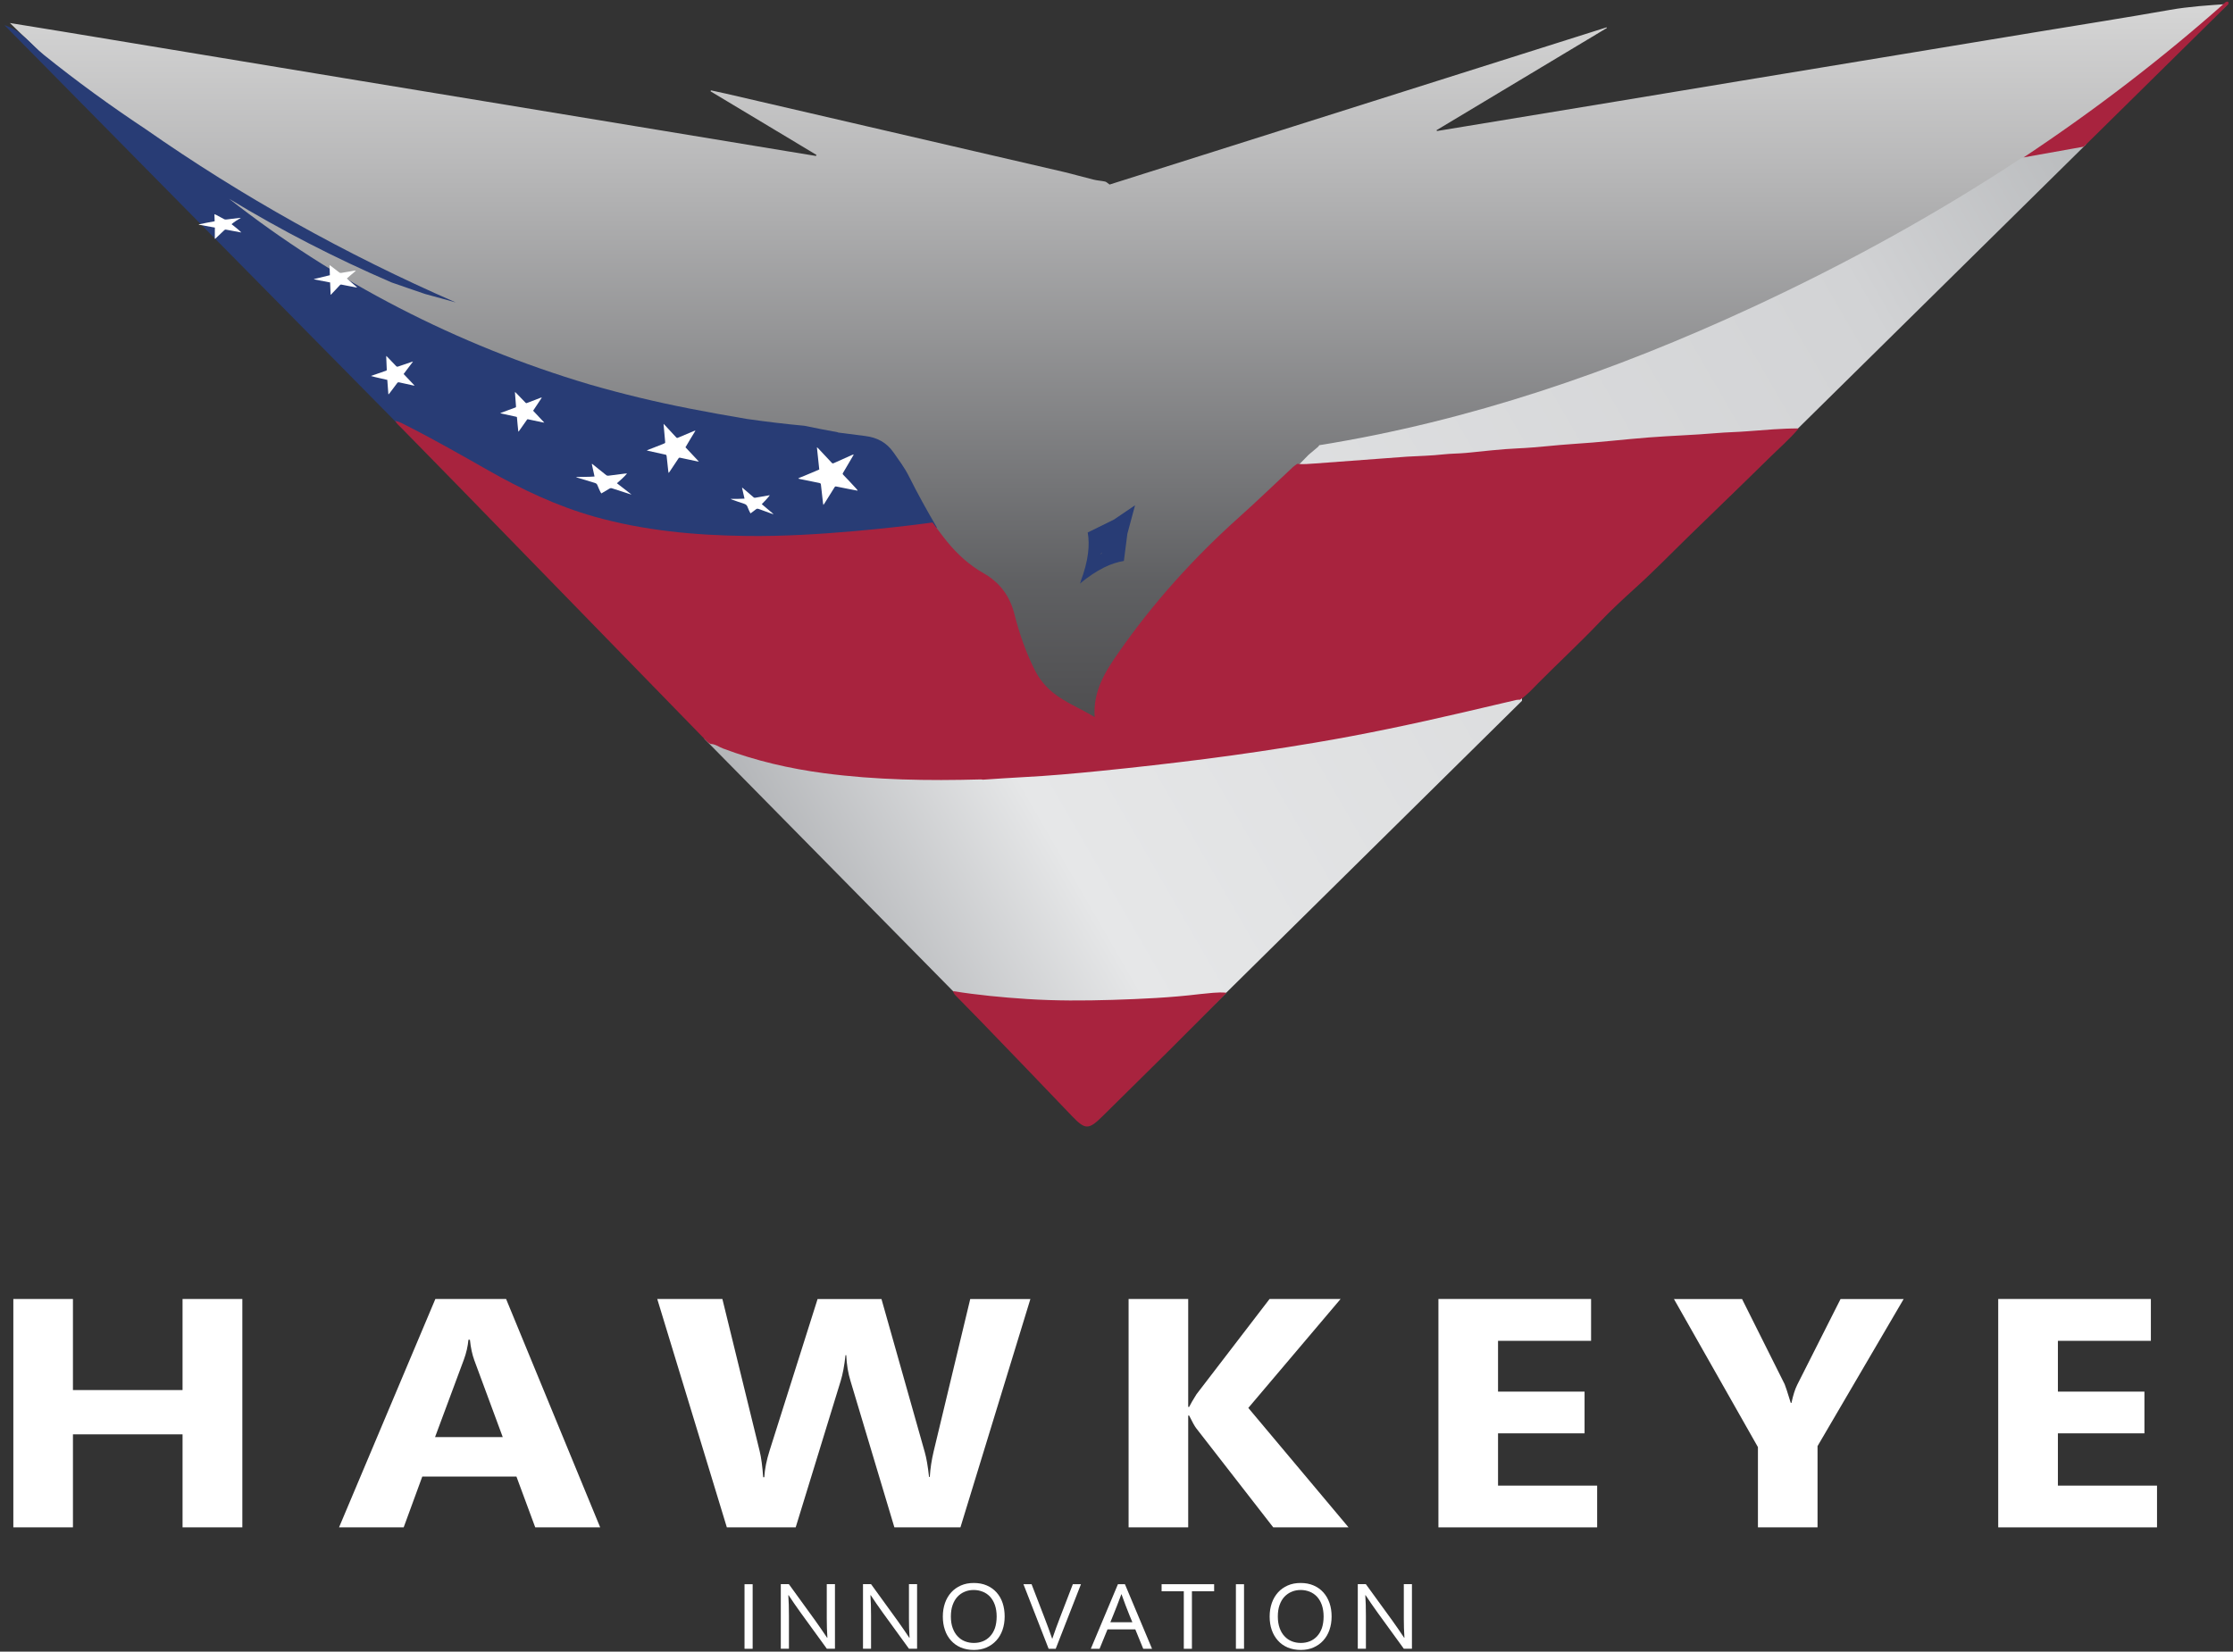 <?xml version="1.0" encoding="utf-8"?>
<!-- Generator: Adobe Illustrator 26.0.1, SVG Export Plug-In . SVG Version: 6.00 Build 0)  -->
<svg version="1.1" id="Layer_1" xmlns="http://www.w3.org/2000/svg" xmlns:xlink="http://www.w3.org/1999/xlink" x="0px" y="0px"
	 viewBox="0 0 360 266.34" style="enable-background:new 0 0 360 266.34;" xml:space="preserve">
<rect x="0" y="0" width="360" height="266.34" fill="#333333" stroke="none"/>
<style type="text/css">
	.st0{opacity:0.8;fill-rule:evenodd;clip-rule:evenodd;fill:url(#SVGID_1_);}
	.st1{fill:url(#SVGID_00000171700999460056883300000015501713568115424174_);}
	.st2{fill:#A8233E;}
	.st3{fill-rule:evenodd;clip-rule:evenodd;fill:#283C75;}
	.st4{fill:#283C75;}
	.st5{fill:#FFFFFF;}
	.st6{fill-rule:evenodd;clip-rule:evenodd;fill:#A8233E;}
</style>
<g>
	<g>
		<linearGradient id="SVGID_1_" gradientUnits="userSpaceOnUse" x1="180.362" y1="169.151" x2="180.362" y2="0.65">
			<stop  offset="4.926110e-03" style="stop-color:#231F20"/>
			<stop  offset="0.448" style="stop-color:#6B6C6F"/>
			<stop  offset="0.519" style="stop-color:#7F8083"/>
			<stop  offset="0.85" style="stop-color:#DBDBDC"/>
			<stop  offset="1" style="stop-color:#FFFFFF"/>
		</linearGradient>
		<path class="st0" d="M354.13,5.26c0.61-0.9,1.45-1.63,2.43-2.13c0.13-0.11,0.26-0.21,0.4-0.31c0.41-0.56,0.91-1.06,1.47-1.47
			c0.22-0.24,0.45-0.47,0.69-0.7c-2.94,0.19-6.28,0.41-9.26,0.94c-7.29,1.29-14.61,2.43-21.92,3.64c-8.13,1.34-16.26,2.69-24.4,4.03
			c-7.53,1.24-15.07,2.49-22.6,3.73c-6.88,1.14-13.76,2.28-20.64,3.42c-7.58,1.25-15.17,2.5-22.75,3.75
			c-1.96,0.32-3.93,0.65-5.89,0.97c-0.02-0.05-0.04-0.09-0.06-0.14c9.15-5.49,18.31-10.99,27.46-16.48
			c-0.02-0.03-0.03-0.07-0.05-0.1c-26.77,8.47-53.53,16.94-80.12,25.35c-0.33-0.22-0.51-0.43-0.73-0.48
			c-0.59-0.13-1.21-0.16-1.8-0.3c-1.65-0.4-3.28-0.88-4.93-1.27c-18.13-4.21-36.26-8.41-54.39-12.61c-0.81-0.19-1.62-0.35-2.43-0.53
			c-0.02,0.05-0.03,0.11-0.05,0.16c5.69,3.42,11.38,6.83,17.07,10.25c-0.03,0.06-0.05,0.12-0.08,0.17c-1.62-0.27-3.25-0.54-4.87-0.8
			c-8.16-1.35-16.32-2.69-24.47-4.04c-7.86-1.3-15.71-2.6-23.57-3.89c-7.81-1.29-15.61-2.57-23.42-3.86
			c-7.85-1.3-15.71-2.6-23.57-3.9c-7.23-1.2-14.46-2.4-21.69-3.59C7.18,4.61,4.39,4.16,1.6,3.71l171,165.44
			c5.76-5.58,11.51-11.17,17.28-16.73c6.92-6.65,13.8-13.34,20.83-19.87c13-12.07,26.84-23.13,40.8-34.05
			c3.22-2.52,6.55-4.92,9.58-7.64c6.26-5.62,12.63-11.08,19.24-16.28c3.37-2.65,6.87-5.12,10.19-7.83l14.3-13.85
			c4.11-4.4,8.45-8.57,12.96-12.56l2.35-2.28c4.87-4.84,9.74-9.68,14.61-14.52c3.9-3.88,7.8-7.76,11.7-11.64
			c1.25-1.25,2.5-2.92,3.95-3.93c0.59-0.41,1.22-0.67,1.85-0.95c0.1-0.08,0.2-0.16,0.3-0.23C352.99,6.2,353.52,5.68,354.13,5.26z"/>
		
			<linearGradient id="SVGID_00000083780802095762727320000001613510384483814041_" gradientUnits="userSpaceOnUse" x1="335.864" y1="22.325" x2="127.224" y2="142.783">
			<stop  offset="0" style="stop-color:#B9BBBD"/>
			<stop  offset="0.182" style="stop-color:#D2D3D5"/>
			<stop  offset="0.831" style="stop-color:#E6E7E8"/>
			<stop  offset="1" style="stop-color:#B2B4B7"/>
		</linearGradient>
		<path style="fill:url(#SVGID_00000083780802095762727320000001613510384483814041_);" d="M325.79,25.55
			c-13.75,9.06-28.21,17.01-43.28,24c-22.49,10.43-45.65,18.36-69.81,22.24l-0.21,0.27c-0.5,0.42-1.01,0.84-1.5,1.26
			c-8.41,8.74-18.27,16.27-25.51,26.09c-2.63,3.57-10.04,11.95-8.16,16.93c-3.97-2.61-12.48-3.05-14.15-7.85
			c-2.5-7.16,3.32-9.38-4.77-12.72c-3.34-1.38-7.37-1.91-10.87-2.82c-11.05-2.87-22.1-5.74-33.15-8.61
			c-0.27-0.07-0.53-0.14-0.8-0.21v35.03c19.97,20.27,39.95,40.54,59.91,60.82c1.66,1.69,2.35,1.67,4.02,0.03
			c22.61-22.34,45.24-44.67,67.86-67v-7.07h1.49V79.92h32.03c19.16-18.9,38.32-37.8,57.48-56.69L325.79,25.55z"/>
		<path class="st2" d="M335.95,23.65c7.77-7.66,15.54-15.32,23.31-22.99c0.06-0.36-0.06-0.49-0.42-0.34
			c-10.33,9.18-21.21,17.5-32.59,25.06"/>
		<path class="st3" d="M146.53,76.8c-0.68-1.37-1.6-2.58-2.47-3.83c-1.14-1.64-2.67-2.42-4.57-2.66c-1.48-0.18-2.96-0.37-4.45-0.57
			c0.03-0.01,0.07-0.02,0.1-0.02c-1.83-0.32-3.65-0.69-5.46-1.06c-3.11-0.29-6.2-0.66-9.27-1.1c-3.1-0.52-6.2-1.08-9.27-1.68
			c-5.42-1.06-10.78-2.35-16.08-3.88c-21.44-6.37-41.15-16.61-58.13-29.95c8.36,5.07,17.11,9.58,26.18,13.49
			c1.81,0.64,3.63,1.25,5.43,1.87l4.94,1.36C55.67,41,38.94,31.63,23.53,20.86C17.87,17.11,12.35,13.1,7,8.79
			C4.97,7.16,3.39,4.85,0.72,4.06c22.14,22.45,44.29,44.9,66.43,67.36l1.36,0.35c-0.09,0.09-0.19,0.18-0.28,0.27
			c2.45,1.35,4.89,2.74,7.32,4.12c5.75,3.27,11.68,6.1,18.08,7.91c8.47,2.39,17.13,3.18,25.88,3.28c6.14,0.07,12.27-0.3,18.39-0.83
			c4.4-0.38,8.78-0.86,13.15-1.45C149.46,82.36,147.94,79.62,146.53,76.8z"/>
		<path class="st4" d="M181.75,86.09l1.24-4.61l-3.39,2.3l-4.24,2.09c0.35,1.98,0.14,4.5-1.14,7.9c0.02-0.01,0.04-0.03,0.06-0.05
			c-0.07,0.13-0.13,0.27-0.19,0.4c2.8-2.32,5.12-3.35,7.1-3.66L181.75,86.09z M177.46,89.35c0.02-0.05,0.05-0.09,0.07-0.13
			l0.19-0.14c-0.11,0.13-0.22,0.26-0.33,0.38C177.41,89.41,177.44,89.38,177.46,89.35z"/>
		<path class="st5" d="M64.4,61.67c0.72,0.17,1.45,0.32,2.18,0.48c0.07,0.01,0.14,0.03,0.22,0.04c0.01-0.01,0.01-0.03,0.01-0.04
			c-0.57-0.61-1.15-1.22-1.74-1.84c0.51-0.67,1-1.33,1.52-2.01c-0.09,0.03-0.16,0.04-0.22,0.06c-0.72,0.24-1.45,0.49-2.17,0.74
			c-0.16,0.06-0.25,0.03-0.36-0.09c-0.45-0.49-0.92-0.97-1.39-1.45c-0.05-0.05-0.1-0.09-0.18-0.17c0,0.12,0,0.19,0,0.26
			c0.03,0.63,0.05,1.25,0.08,1.87c0.01,0.22,0.01,0.22-0.2,0.29c-0.71,0.25-1.42,0.49-2.13,0.74c-0.08,0.03-0.15,0.06-0.22,0.08
			c0.88,0.25,1.77,0.42,2.64,0.63c0.06,0.79,0.11,1.55,0.17,2.3c0.01,0,0.03,0.01,0.05,0.02c0.05-0.06,0.1-0.12,0.15-0.18
			c0.39-0.52,0.8-1.04,1.18-1.57C64.1,61.65,64.21,61.62,64.4,61.67z"/>
		<path class="st5" d="M101.09,76.35c-0.13,0-0.23,0.01-0.35,0.02c-0.89,0.12-1.78,0.23-2.66,0.34c-0.14,0.02-0.25-0.01-0.36-0.1
			c-0.37-0.3-0.74-0.59-1.1-0.88c-0.38-0.3-0.76-0.61-1.14-0.92c-0.03,0.01-0.05,0.02-0.07,0.03c0.14,0.66,0.29,1.32,0.44,2
			c-1,0.08-2,0.05-3,0.08c0.08,0.05,0.16,0.08,0.25,0.11c0.94,0.28,1.87,0.58,2.81,0.85c0.23,0.07,0.35,0.19,0.43,0.42
			c0.13,0.36,0.31,0.71,0.47,1.06c0.03,0.06,0.08,0.12,0.14,0.21c0.44-0.26,0.87-0.5,1.28-0.76c0.15-0.09,0.28-0.12,0.45-0.06
			c0.96,0.32,1.92,0.63,2.87,0.93c0.09,0.03,0.17,0.05,0.26,0.07c-0.77-0.63-1.57-1.19-2.35-1.82
			C100.04,77.41,100.61,76.94,101.09,76.35z"/>
		<path class="st5" d="M136,76.62c-0.18-0.2-0.19-0.2-0.05-0.43c0.3-0.51,0.6-1.02,0.9-1.53c0.26-0.44,0.51-0.88,0.77-1.32
			c-0.01-0.02-0.03-0.04-0.04-0.05c-0.09,0.03-0.19,0.07-0.27,0.1c-0.94,0.42-1.87,0.84-2.81,1.26c-0.27,0.12-0.27,0.12-0.48-0.1
			c-0.71-0.75-1.41-1.51-2.12-2.26c-0.05-0.05-0.1-0.09-0.2-0.17c0.13,1.24,0.25,2.41,0.38,3.59c-0.25,0.11-0.47,0.21-0.69,0.3
			c-0.23,0.1-0.46,0.2-0.69,0.29c-0.22,0.09-0.45,0.18-0.67,0.28c-0.23,0.09-0.46,0.19-0.69,0.29c-0.21,0.1-0.45,0.13-0.66,0.31
			c0.15,0.04,0.27,0.06,0.39,0.09c1,0.2,2,0.41,3.01,0.61c0.18,0.04,0.27,0.11,0.27,0.29c0,0.06,0.02,0.12,0.02,0.18
			c0.1,0.91,0.21,1.84,0.31,2.75c0.01,0.1,0.04,0.19,0.06,0.33c0.08-0.1,0.13-0.16,0.17-0.23c0.53-0.85,1.06-1.7,1.59-2.55
			c0.14-0.23,0.14-0.23,0.41-0.18c0.65,0.13,1.3,0.26,1.95,0.39c0.47,0.09,0.94,0.18,1.41,0.27c-0.04-0.12-0.11-0.2-0.18-0.28
			C137.4,78.09,136.7,77.35,136,76.62z"/>
		<path class="st5" d="M87.75,68.15c-0.62-0.66-1.21-1.28-1.8-1.92c0.48-0.72,0.94-1.42,1.4-2.11c-0.08-0.01-0.15,0.01-0.22,0.03
			c-0.7,0.27-1.4,0.54-2.1,0.81c-0.21,0.08-0.21,0.08-0.37-0.09c-0.48-0.49-0.95-0.98-1.43-1.48c-0.05-0.06-0.11-0.1-0.2-0.19
			c0,0.11,0,0.18,0,0.24c0.05,0.65,0.09,1.29,0.15,1.94c0.03,0.35,0.02,0.29-0.25,0.39c-0.68,0.26-1.37,0.5-2.05,0.76
			c-0.07,0.03-0.13,0.06-0.24,0.1c0.12,0.03,0.2,0.05,0.27,0.07c0.75,0.16,1.5,0.32,2.24,0.49c0.19,0.04,0.19,0.04,0.2,0.22
			c0.03,0.34,0.06,0.67,0.09,1.01c0.04,0.39,0.08,0.77,0.12,1.16c0.02,0,0.04,0.01,0.05,0.01c0.06-0.07,0.12-0.15,0.17-0.23
			c0.37-0.52,0.72-1.04,1.09-1.55c0.18-0.25,0.1-0.23,0.43-0.16c0.74,0.16,1.48,0.31,2.22,0.47C87.59,68.14,87.64,68.14,87.75,68.15
			z"/>
		<path class="st5" d="M124.11,79.86c-0.12,0.02-0.19,0.02-0.26,0.04c-0.69,0.12-1.38,0.24-2.06,0.36c-0.14,0.03-0.23,0-0.34-0.1
			c-0.53-0.46-1.07-0.92-1.61-1.38c-0.05-0.04-0.11-0.09-0.16-0.13c-0.01,0.01-0.03,0.02-0.05,0.03c0.13,0.57,0.26,1.14,0.4,1.73
			c-0.76,0.05-1.5,0.04-2.24,0.04c0.06,0.04,0.12,0.07,0.19,0.1c0.64,0.23,1.29,0.47,1.94,0.67c0.33,0.1,0.52,0.26,0.62,0.59
			c0.11,0.33,0.28,0.63,0.45,0.98c0.32-0.24,0.61-0.43,0.87-0.65c0.15-0.12,0.27-0.13,0.44-0.07c0.7,0.26,1.4,0.51,2.09,0.76
			c0.09,0.03,0.18,0.06,0.27,0.08c0.01-0.01,0.01-0.02,0.02-0.03c-0.62-0.52-1.24-1.05-1.87-1.58
			C123.26,80.84,123.7,80.4,124.11,79.86z"/>
		<path class="st5" d="M112.12,69.45c-0.11,0-0.2,0.03-0.27,0.06c-0.82,0.35-1.64,0.7-2.46,1.04c-0.25,0.11-0.25,0.11-0.44-0.09
			c-0.59-0.63-1.18-1.27-1.76-1.9c-0.06-0.06-0.12-0.11-0.21-0.21c0.01,0.1,0,0.15,0.01,0.19c0.08,0.89,0.17,1.77,0.24,2.66
			c0.02,0.24,0.02,0.24-0.19,0.33c-0.53,0.21-1.05,0.42-1.58,0.63c-0.38,0.15-0.76,0.29-1.15,0.44c0.01,0.02,0.01,0.03,0.01,0.05
			c0.09,0.03,0.18,0.05,0.27,0.07c0.86,0.19,1.72,0.38,2.58,0.57c0.28,0.06,0.27,0.06,0.31,0.33c0.08,0.8,0.17,1.6,0.26,2.39
			c0.01,0.08,0.03,0.15,0.06,0.26c0.08-0.11,0.14-0.17,0.18-0.24c0.44-0.67,0.89-1.33,1.33-2c0.17-0.25,0.16-0.26,0.46-0.19
			c0.89,0.19,1.79,0.38,2.69,0.57c0.05,0.01,0.11,0.01,0.21,0.02c-0.74-0.79-1.45-1.55-2.16-2.3
			C111.04,71.21,111.58,70.33,112.12,69.45z"/>
		<path class="st5" d="M34.64,36.7l-0.01,1.79c0.02,0.01,0.04,0.02,0.05,0.02c0.05-0.05,0.11-0.1,0.16-0.14
			c0.44-0.42,0.89-0.83,1.33-1.26c0.08-0.08,0.16-0.1,0.27-0.08c0.4,0.08,0.81,0.15,1.22,0.23c0.42,0.08,0.83,0.15,1.25,0.23
			c-0.48-0.49-1.04-0.91-1.58-1.34c0.46-0.38,0.94-0.7,1.49-1.01c-0.08-0.01-0.1-0.02-0.12-0.01c-0.74,0.09-1.49,0.17-2.24,0.27
			c-0.13,0.02-0.23,0-0.35-0.07c-0.43-0.24-0.87-0.47-1.3-0.7c-0.07-0.04-0.15-0.06-0.24-0.09c0.01,0.4,0.03,0.76,0.04,1.14
			c-0.87,0.17-1.72,0.31-2.56,0.5c0,0.01,0,0.03,0.01,0.05C32.91,36.38,33.77,36.54,34.64,36.7z"/>
		<path class="st5" d="M50.63,45.05c0.86,0.17,1.72,0.34,2.59,0.5c0.03,0.67,0.05,1.31,0.08,1.96c0.02,0,0.03,0.01,0.04,0.02
			c0.06-0.06,0.11-0.12,0.18-0.19c0.42-0.45,0.85-0.9,1.27-1.35c0.08-0.09,0.16-0.12,0.29-0.09c0.37,0.08,0.75,0.15,1.12,0.22
			c0.44,0.08,0.88,0.17,1.32,0.25c0.01-0.02,0.02-0.03,0.03-0.05c-0.54-0.46-1.08-0.93-1.63-1.41c0.17-0.15,0.33-0.29,0.49-0.43
			c0.16-0.15,0.34-0.28,0.5-0.43c0.15-0.13,0.33-0.25,0.46-0.41c-0.07-0.01-0.13-0.01-0.18,0c-0.72,0.12-1.45,0.24-2.18,0.37
			c-0.13,0.02-0.22,0-0.32-0.08c-0.45-0.35-0.9-0.69-1.35-1.04c-0.05-0.04-0.11-0.08-0.21-0.14c0.02,0.57,0.04,1.1,0.05,1.63
			c-0.87,0.21-1.71,0.41-2.55,0.62C50.63,45.02,50.63,45.04,50.63,45.05z"/>
		<path class="st6" d="M289.98,69.09c-1.46,1.73-3.18,3.21-4.79,4.8c-4.22,4.16-8.49,8.26-12.73,12.39
			c-2.93,2.85-5.78,5.8-8.82,8.54c-1.99,1.8-3.96,3.63-5.8,5.56c-3.22,3.38-6.64,6.54-9.92,9.85c-0.91,0.92-1.77,1.9-2.87,2.61
			c-0.19,0.01-0.39-0.01-0.57,0.03c-2.95,0.68-5.9,1.39-8.85,2.07c-7.85,1.82-15.73,3.5-23.68,4.83c-5.88,0.99-11.78,1.87-17.7,2.63
			c-5.58,0.71-11.18,1.35-16.78,1.91c-4.21,0.42-8.43,0.81-12.66,1.02c-2.11,0.1-4.22,0.27-6.33,0.4c-0.14-0.02-0.29-0.05-0.43-0.04
			c-8.41,0.23-16.81,0.1-25.17-1c-5.59-0.74-11.04-2-16.32-3.99c-0.67-0.25-1.25-0.73-2.02-0.73c-0.39-0.21-0.68-0.52-0.98-0.83
			c-5.04-5.18-10.08-10.35-15.12-15.53c-7.96-8.18-15.92-16.36-23.88-24.53c-3.26-3.35-6.53-6.68-9.8-10.02
			c-0.37-0.38-0.79-0.71-1.05-1.19c0.68,0.12,1.26,0.47,1.86,0.77c4.43,2.24,8.74,4.71,13.06,7.16c5.46,3.11,11.1,5.79,17.18,7.51
			c8.05,2.27,16.27,3.02,24.58,3.12c5.83,0.07,11.65-0.28,17.46-0.79c4.17-0.37,8.33-0.82,12.49-1.38c0.79,1.04,1.54,2.1,2.36,3.1
			c1.66,2.03,3.58,3.78,5.87,5.08c2.61,1.49,4.22,3.64,4.97,6.59c0.79,3.12,1.85,6.18,3.31,9.07c0.71,1.4,1.68,2.58,2.88,3.57
			c1.99,1.62,4.39,2.53,6.75,3.96c-0.29-4.19,1.7-7.32,3.82-10.36c5.61-8.07,12.15-15.31,19.47-21.87c2.94-2.63,5.78-5.38,8.67-8.08
			c0.21-0.19,0.46-0.35,0.68-0.52c0.96,0.1,1.93,0.01,2.89-0.06c4.94-0.36,9.88-0.73,14.82-1.1c1.96-0.11,3.94-0.15,5.89-0.37
			c1.2-0.13,2.4-0.12,3.6-0.23c2.82-0.27,5.64-0.62,8.46-0.74c3.02-0.13,6.01-0.53,9.03-0.72c4.02-0.24,8.02-0.73,12.04-1.04
			c3.59-0.28,7.19-0.38,10.78-0.69c1.73-0.15,3.45-0.17,5.17-0.31C284.52,69.34,287.24,69.08,289.98,69.09z"/>
		<path class="st6" d="M153.66,159.83c3.95,0.63,7.92,1.01,11.91,1.27c4.6,0.3,9.21,0.28,13.8,0.14c4.69-0.15,9.38-0.36,14.05-0.93
			c1.44-0.12,2.87-0.37,4.33-0.22c-3.02,3.03-6.02,6.08-9.05,9.09c-3.64,3.62-7.31,7.21-10.95,10.82c-2.25,2.23-2.8,2.21-4.97-0.07
			c-4.86-5.1-9.76-10.17-14.65-15.24c-1.36-1.41-2.74-2.82-4.12-4.21C153.82,160.28,153.71,160.08,153.66,159.83z"/>
	</g>
	<g>
		<path class="st5" d="M120.03,265.88v-10.41h1.31v10.41H120.03z"/>
		<path class="st5" d="M131.39,261.27c0.66,0.92,1.3,1.86,1.95,2.83h0.05c-0.07-1.01-0.1-2.04-0.1-3.1v-5.54h1.32v10.41h-1.31
			l-4.21-5.8c-0.73-1.01-1.38-1.96-1.95-2.83h-0.05c0.07,0.95,0.1,2.06,0.1,3.32v5.31h-1.31v-10.41h1.3L131.39,261.27z"/>
		<path class="st5" d="M144.64,261.27c0.66,0.92,1.31,1.86,1.95,2.83h0.05c-0.07-1.01-0.1-2.04-0.1-3.1v-5.54h1.31v10.41h-1.31
			l-4.21-5.8c-0.73-1.01-1.38-1.96-1.95-2.83h-0.05c0.07,0.95,0.1,2.06,0.1,3.32v5.31h-1.3v-10.41h1.3L144.64,261.27z"/>
		<path class="st5" d="M161.97,260.68c0,0.79-0.12,1.51-0.35,2.17c-0.23,0.66-0.57,1.23-1,1.7c-0.44,0.48-0.96,0.85-1.57,1.12
			c-0.61,0.27-1.3,0.4-2.05,0.4c-0.79,0-1.49-0.14-2.11-0.4c-0.62-0.27-1.14-0.64-1.57-1.12c-0.43-0.48-0.76-1.04-0.98-1.7
			c-0.23-0.66-0.34-1.38-0.34-2.17c0-0.8,0.12-1.52,0.35-2.18c0.23-0.66,0.57-1.23,1-1.71c0.43-0.48,0.96-0.85,1.57-1.12
			c0.61-0.27,1.3-0.4,2.07-0.4c0.78,0,1.48,0.13,2.1,0.4c0.62,0.27,1.14,0.64,1.57,1.12c0.43,0.48,0.76,1.05,0.98,1.71
			C161.86,259.16,161.97,259.89,161.97,260.68z M160.68,260.68c0-0.7-0.1-1.32-0.28-1.85c-0.19-0.54-0.45-0.98-0.78-1.34
			c-0.33-0.36-0.72-0.63-1.18-0.81c-0.45-0.18-0.94-0.28-1.46-0.28c-0.52,0-1,0.09-1.45,0.28c-0.45,0.18-0.84,0.46-1.17,0.81
			c-0.33,0.36-0.59,0.8-0.78,1.34c-0.19,0.53-0.28,1.15-0.28,1.85c0,0.7,0.09,1.32,0.29,1.85c0.19,0.53,0.45,0.98,0.79,1.33
			c0.33,0.36,0.72,0.63,1.17,0.81c0.45,0.18,0.94,0.27,1.46,0.27c0.52,0,1-0.09,1.45-0.27c0.45-0.18,0.83-0.45,1.17-0.81
			c0.33-0.36,0.59-0.8,0.78-1.33C160.58,262,160.68,261.38,160.68,260.68z"/>
		<path class="st5" d="M169.65,264.26c0.39-1.14,0.8-2.28,1.25-3.44l2.06-5.35h1.31l-4.07,10.41h-1.14L165,255.47h1.31l2.06,5.35
			c0.45,1.16,0.87,2.3,1.26,3.44H169.65z"/>
		<path class="st5" d="M175.86,265.88l4.37-10.41h1.13l4.37,10.41h-1.42l-1.28-3.13h-4.48l-1.28,3.13H175.86z M180.78,257.09
			c-0.48,1.3-0.94,2.47-1.37,3.53l-0.4,0.98h3.55l-0.41-0.98c-0.44-1.08-0.89-2.26-1.34-3.53H180.78z"/>
		<path class="st5" d="M192.16,265.88h-1.31v-9.27h-3.58v-1.14h8.47v1.14h-3.58V265.88z"/>
		<path class="st5" d="M199.25,265.88v-10.41h1.31v10.41H199.25z"/>
		<path class="st5" d="M214.68,260.68c0,0.79-0.12,1.51-0.35,2.17c-0.23,0.66-0.57,1.23-1,1.7c-0.43,0.48-0.96,0.85-1.57,1.12
			c-0.61,0.27-1.3,0.4-2.06,0.4c-0.78,0-1.49-0.14-2.11-0.4c-0.62-0.27-1.15-0.64-1.57-1.12c-0.43-0.48-0.76-1.04-0.99-1.7
			c-0.23-0.66-0.34-1.38-0.34-2.17c0-0.8,0.12-1.52,0.35-2.18c0.23-0.66,0.57-1.23,1-1.71c0.43-0.48,0.96-0.85,1.57-1.12
			c0.61-0.27,1.3-0.4,2.07-0.4c0.78,0,1.48,0.13,2.1,0.4c0.62,0.27,1.14,0.64,1.57,1.12c0.43,0.48,0.76,1.05,0.99,1.71
			C214.57,259.16,214.68,259.89,214.68,260.68z M213.39,260.68c0-0.7-0.1-1.32-0.28-1.85c-0.19-0.54-0.45-0.98-0.78-1.34
			c-0.33-0.36-0.73-0.63-1.17-0.81c-0.45-0.18-0.94-0.28-1.46-0.28c-0.52,0-1,0.09-1.45,0.28c-0.45,0.18-0.84,0.46-1.18,0.81
			c-0.33,0.36-0.59,0.8-0.78,1.34c-0.19,0.53-0.28,1.15-0.28,1.85c0,0.7,0.1,1.32,0.29,1.85c0.19,0.53,0.45,0.98,0.79,1.33
			c0.33,0.36,0.72,0.63,1.17,0.81c0.45,0.18,0.94,0.27,1.46,0.27c0.52,0,1-0.09,1.45-0.27c0.44-0.18,0.83-0.45,1.17-0.81
			c0.33-0.36,0.59-0.8,0.78-1.33C213.29,262,213.39,261.38,213.39,260.68z"/>
		<path class="st5" d="M224.42,261.27c0.66,0.92,1.31,1.86,1.95,2.83h0.05c-0.07-1.01-0.1-2.04-0.1-3.1v-5.54h1.31v10.41h-1.31
			l-4.21-5.8c-0.73-1.01-1.38-1.96-1.95-2.83h-0.05c0.07,0.95,0.1,2.06,0.1,3.32v5.31h-1.31v-10.41h1.3L224.42,261.27z"/>
	</g>
	<g>
		<path class="st5" d="M39.07,246.3h-9.64v-15H11.76v15H2.15v-36.83h9.61v14.69h17.67v-14.69h9.64V246.3z"/>
		<path class="st5" d="M96.76,246.3H86.29l-3.03-8.19H68.08l-3,8.19H54.66l15.53-36.83h11.4L96.76,246.3z M81.05,231.74l-4.58-12.38
			c-0.34-0.92-0.58-2.03-0.71-3.31h-0.24c-0.1,1.08-0.35,2.15-0.74,3.21l-4.64,12.48H81.05z"/>
		<path class="st5" d="M166.12,209.47l-11.28,36.83h-10.65l-7.08-23.63c-0.38-1.23-0.61-2.61-0.68-4.14h-0.12
			c-0.18,1.68-0.44,3.06-0.77,4.14l-7.26,23.63h-11.1l-11.22-36.83h10.5l6.01,24.53c0.26,1.04,0.44,2.45,0.57,4.21h0.18
			c0.07-1.32,0.37-2.76,0.86-4.31l7.73-24.42h10.3l6.99,24.73c0.26,0.91,0.49,2.23,0.68,3.96h0.12c0.08-1.35,0.29-2.72,0.62-4.11
			l5.9-24.58H166.12z"/>
		<path class="st5" d="M217.41,246.3h-12.14l-12.43-16c-0.24-0.31-0.61-0.98-1.13-2.03h-0.15v18.03h-9.61v-36.83h9.61v17.41h0.15
			c0.24-0.48,0.63-1.17,1.19-2.05l11.78-15.36h11.45l-14.88,17.57L217.41,246.3z"/>
		<path class="st5" d="M257.49,246.3h-25.59v-36.83h24.61v6.75h-15v8.19h13.95v6.73h-13.95v8.43h15.98V246.3z"/>
		<path class="st5" d="M306.91,209.47l-13.89,23.73v13.1h-9.61v-12.94l-13.54-23.88h10.98l6.87,13.74c0.12,0.26,0.44,1.26,0.98,3
			h0.12c0.26-1.23,0.57-2.2,0.92-2.9l6.99-13.84H306.91z"/>
		<path class="st5" d="M347.74,246.3h-25.59v-36.83h24.61v6.75h-14.99v8.19h13.95v6.73h-13.95v8.43h15.98V246.3z"/>
	</g>
</g>
</svg>
